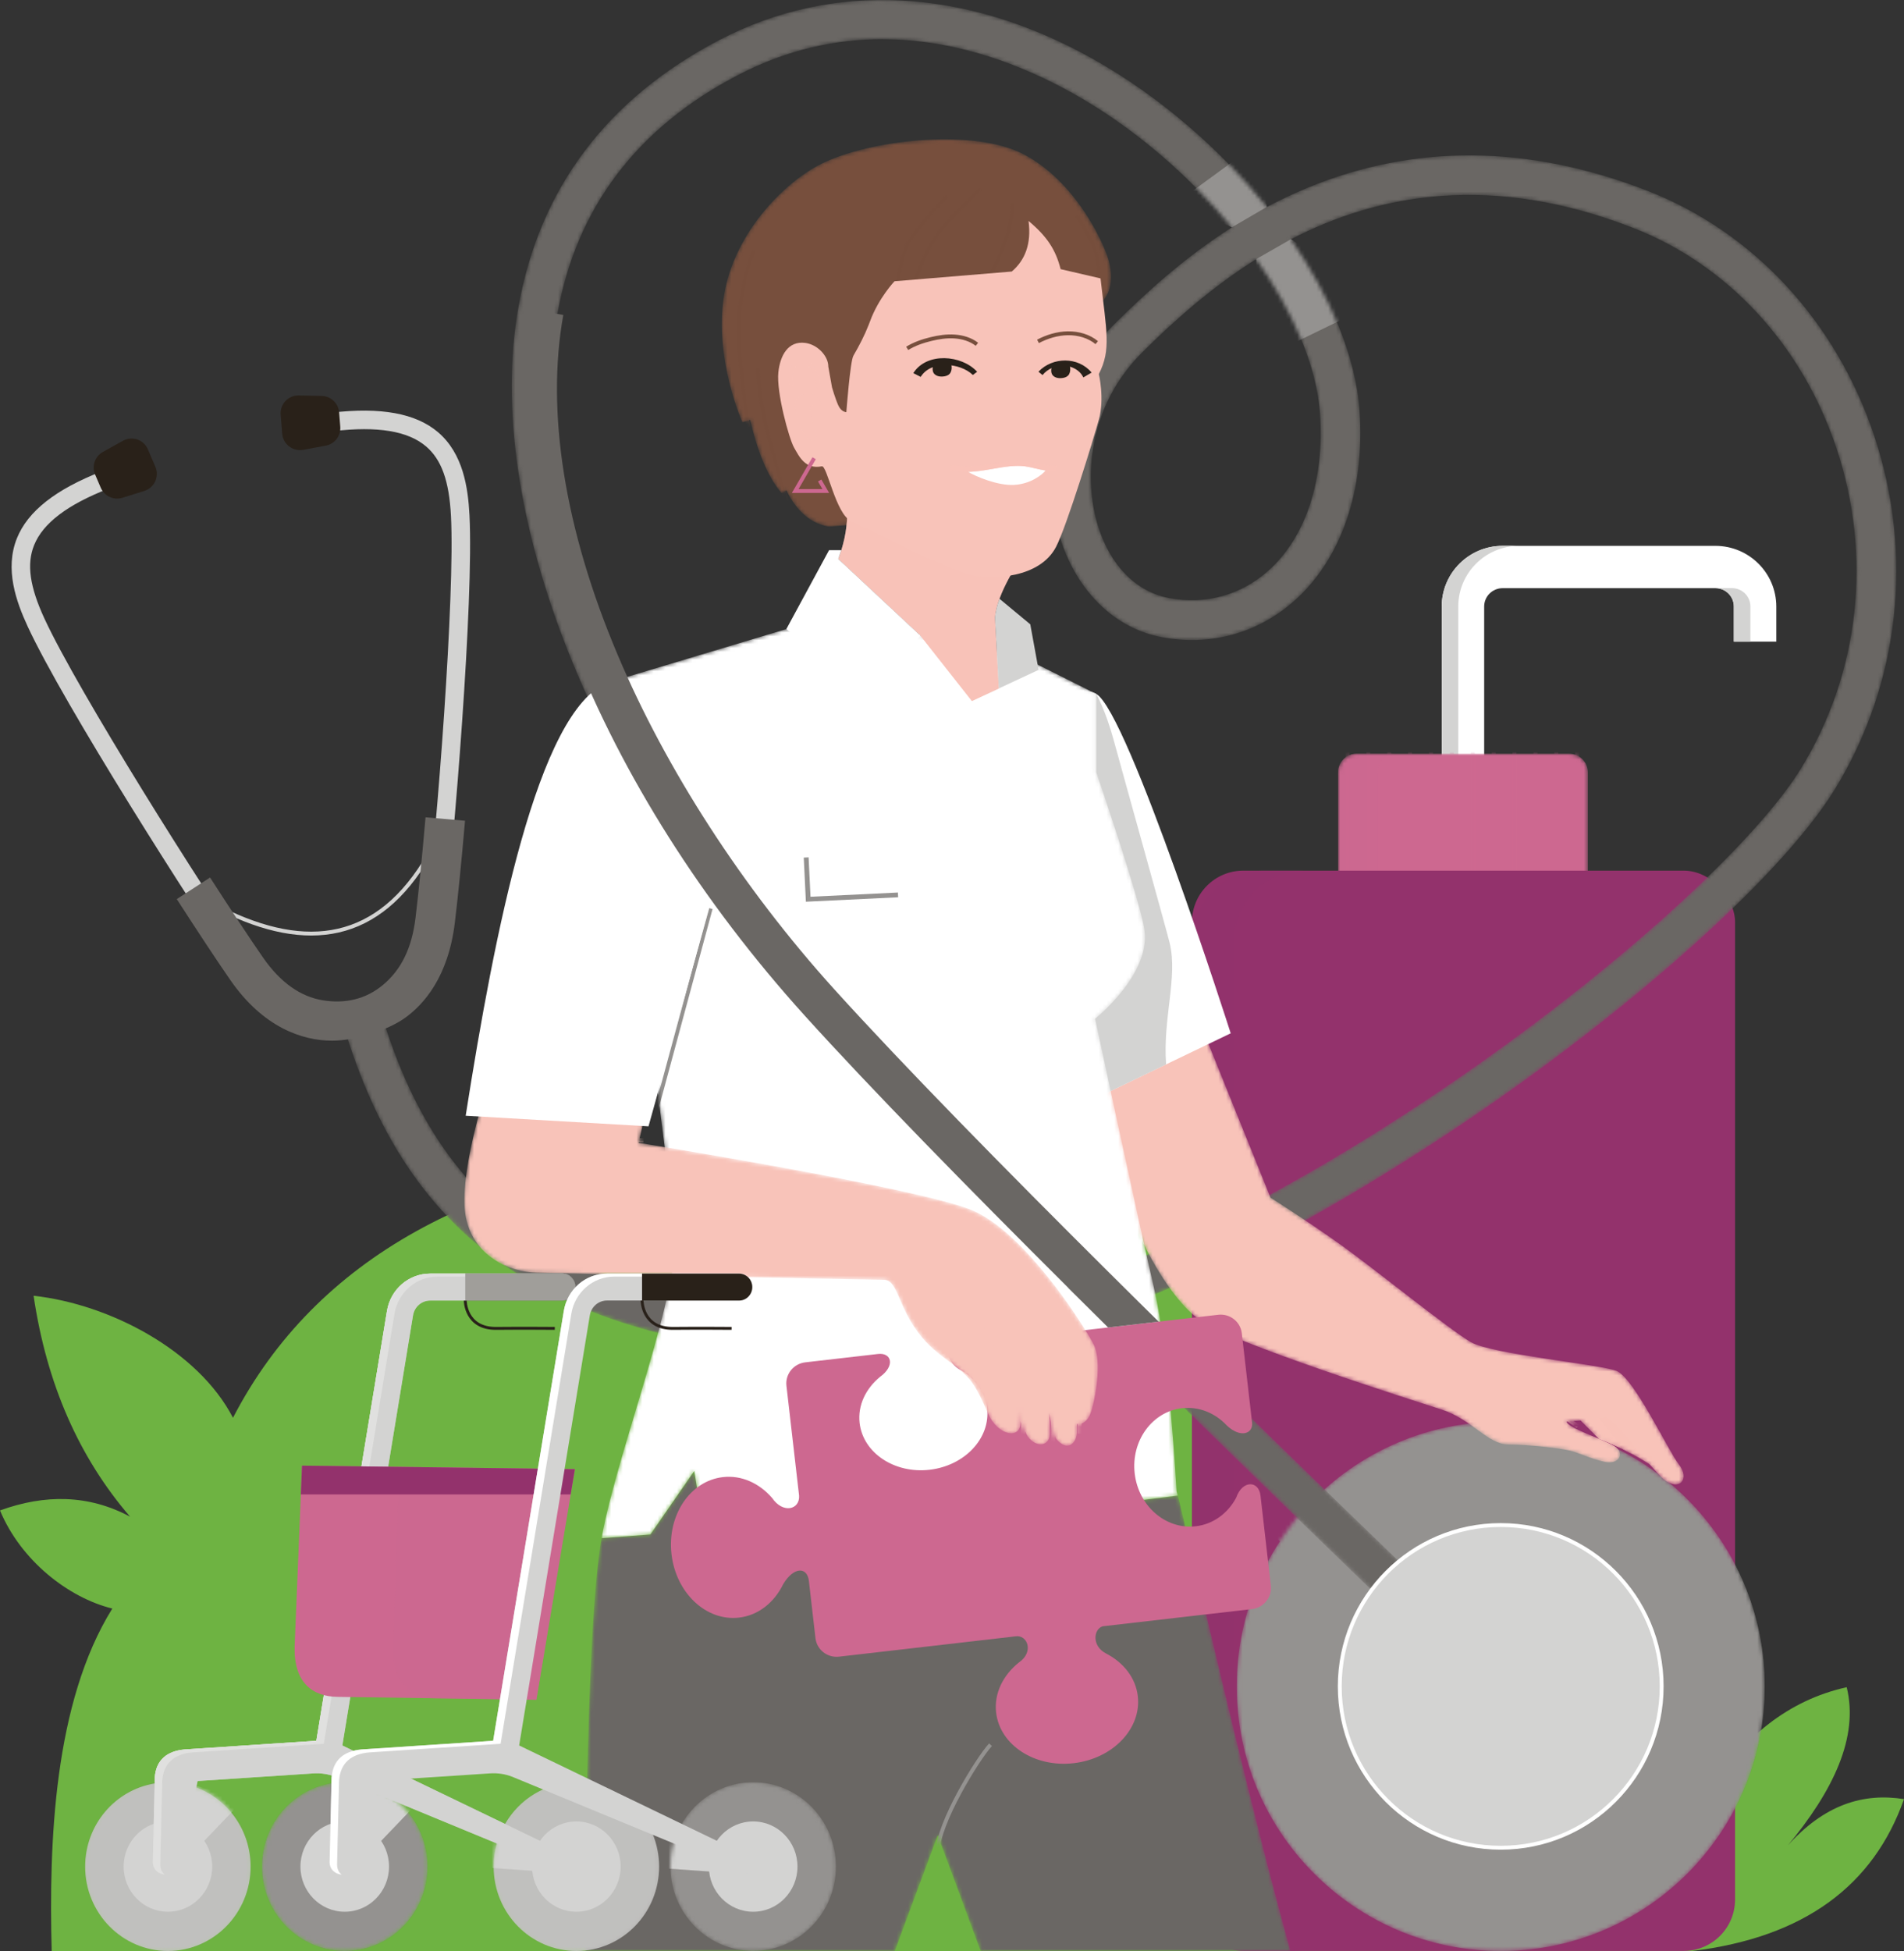 <?xml version="1.0" encoding="UTF-8"?>
<svg xmlns="http://www.w3.org/2000/svg" xmlns:xlink="http://www.w3.org/1999/xlink" width="492" height="504" viewBox="0 0 492 504">
  <rect x="0" y="0" width="492" height="504" fill="#333333" stroke="none"/>
  <defs>
    <path id="a" d="M4.813,0 L59.703,0 C62.364,0 64.53,2.159 64.53,4.81 L64.53,41.8 L0,41.8 L0,4.81 C0,2.159 2.167,0 4.827,0 L4.813,0 Z"></path>
    <path id="e" d="M296.573,439.371 C295.781,438.618 244.987,390.314 194.807,340.518 C167.335,350.233 148.328,351.875 136.954,351.451 C95.69,349.905 66.388,342.543 44.732,328.284 C22.98,313.971 8.766,292.651 0,261.233 L9.858,258.468 C25.67,315.161 61.417,338.356 137.336,341.202 C152.124,341.749 169,338.492 186.806,332.554 C160.862,306.677 135.807,281.074 118.739,262.163 C65.405,203.103 36.962,131.262 46.302,79.154 C51.777,48.597 69.241,25.444 98.23,10.323 C127.532,-4.962 161.791,-3.224 194.684,15.209 C211.957,24.897 227.619,38.54 239.648,53.483 C242.98,51.717 246.475,50.048 250.121,48.543 C277.785,37.089 307.388,37.349 338.096,49.323 C365.364,59.955 386.679,82.944 396.551,112.419 C406.887,143.263 403.187,176.625 386.392,203.965 C371.946,227.488 328.934,265.269 281.799,295.839 C251.787,315.312 226.403,328.161 205.362,336.563 C254.313,385.045 302.854,431.201 303.633,431.954 L296.587,439.398 L296.573,439.371 Z M140.312,10.118 C128.42,10.118 115.789,12.718 102.94,19.423 C76.915,32.998 61.24,53.702 56.365,80.974 C51.873,106.029 56.72,136.38 70.361,168.743 C82.923,198.505 102.79,229.24 126.303,255.294 C144.026,274.917 170.42,301.833 197.456,328.736 C271.722,300.259 357.909,230.704 377.653,198.587 C392.85,173.847 396.196,143.646 386.829,115.69 C377.926,89.116 358.796,68.412 334.369,58.888 C297.993,44.711 268.828,49.938 245.861,61.816 C256.102,76.595 262.615,92.126 263.612,106.043 C265.059,126.418 258.969,144.289 246.912,155.072 C237.382,163.584 225.175,166.977 212.544,164.61 C200.31,162.325 190.465,152.664 186.191,138.775 C180.334,119.699 185.836,98.12 200.214,83.793 C208.134,75.911 218.143,66.688 230.636,58.737 C219.522,45.259 205.212,32.875 189.673,24.172 C176.674,16.892 159.47,10.132 140.312,10.132 L140.312,10.118 Z M236.917,66.934 C225.379,74.2 215.603,82.917 207.437,91.059 C193.21,105.235 192.377,123.982 195.981,135.737 C199.149,146.068 205.881,152.91 214.429,154.511 C223.877,156.277 232.985,153.759 240.099,147.396 C249.766,138.747 254.613,123.928 253.398,106.754 C252.524,94.48 246.421,80.426 236.904,66.934 L236.917,66.934 Z"></path>
    <path id="g" d="M96.06,43.413 C96.06,43.413 102.249,41.39 100.117,31.835 C99.284,28.062 91.989,11.07 77.821,3.77 C65.58,-2.545 40.361,-0.276 26.863,5.78 C16.685,10.345 3.241,23.879 0.577,40.283 C-2.087,56.686 5.332,73.131 5.332,73.131 L7.313,72.461 C9.212,80.54 11.63,86.801 15.414,91.381 L16.671,90.683 C19.321,96.001 22.928,99.254 27.696,100.034 L72.329,96.466 L96.046,43.399 L96.06,43.413 Z"></path>
    <path id="i" d="M155.444,117.438 C152.712,113.939 143.832,95.019 139.323,93.311 C134.829,91.602 107.136,89.018 101.712,85.888 C96.289,82.758 77.394,67.461 68.815,61.268 C60.235,55.076 49.948,48.569 49.948,48.569 L30.343,0 L0,15.119 C0,15.119 5.342,34.421 11.052,47.599 C16.763,60.776 23.512,74.296 31.627,80.16 C39.742,86.025 86.425,100.815 94.198,103.331 C101.986,105.846 106.043,112.326 111.344,112.326 C116.645,112.326 124.746,113.323 127.096,113.87 C129.883,114.513 132.397,115.962 136.277,116.823 C140.157,117.684 141.618,114.376 138.668,112.667 C135.717,110.959 126.454,107.951 126.454,106.42 C126.454,106.42 128.011,106.311 130.061,106.092 L130.061,106.092 C130.061,106.092 132.615,108.703 134.856,110.89 C136.072,111.341 137.274,111.833 138.449,112.367 C138.572,112.421 138.695,112.476 138.818,112.531 C139.842,112.995 140.853,113.474 141.851,113.993 C143.927,115.046 145.936,116.221 147.876,117.465 C149.337,119.161 150.635,120.555 151.51,121.279 C155.526,124.587 158.423,121.279 155.403,117.424 L155.444,117.438 Z"></path>
    <path id="k" d="M80.031,123.986 L91.124,94.076 L102.204,123.986 L182.249,123.986 C172.303,87.829 163.136,48.063 153.176,6.37 C109.732,11.934 68.569,15.529 30.848,16.158 L28.198,0 L16.872,16.404 L4.249,17.361 C0,41.16 0,124 0,124 L80.045,124 L80.031,123.986 Z"></path>
    <path id="m" d="M23.949,218.076 L26.6,234.234 C64.32,233.619 105.497,230.023 148.928,224.446 C148.818,224.091 148.709,223.735 148.586,223.38 C148.586,223.38 146.66,187.674 142.793,171.038 C138.927,154.401 127.533,101.267 127.533,101.267 C127.533,101.267 142.384,89.483 140.211,77.782 C138.558,68.883 127.847,37.633 127.847,37.633 L127.847,17.374 L112.423,9.651 L82.681,2.078 L49.743,0 C49.743,0 1.653,14.422 1.53,14.476 C1.462,14.504 16.749,139.05 18.908,154.661 C21.067,170.272 4.413,211.815 0.082,234.972 C0.055,235.122 0.027,235.286 0,235.45 L12.624,234.493 L23.949,218.09 L23.949,218.076 Z"></path>
    <path id="o" d="M163.018,66.217 C162.403,64.508 159.766,60.476 159.766,60.476 C159.766,60.476 145.012,36.403 131.186,30.607 C117.36,24.811 45.007,13.191 45.007,13.191 L47.575,2.256 L5.47,0 C5.47,0 -1.593,21.708 0.333,32.165 C2.259,42.623 11.891,46.601 18.653,46.737 C25.416,46.874 104.477,48.569 108.33,48.569 C112.182,48.569 111.827,55.677 118.18,63.36 C122.21,68.226 126.691,70.058 130.27,73.968 C132.347,76.237 134.123,80.42 135.325,83.154 C138.003,89.21 144.383,89.989 143.632,84.74 C143.55,84.193 143.399,83.386 143.181,82.443 C143.905,85.204 144.752,87.952 145.599,89.087 C147.812,92.053 151.132,91.575 151.255,88.499 C151.296,87.419 151.255,85.382 151.105,83.045 C151.733,86.243 152.43,89.059 152.976,89.729 C155.599,92.873 157.963,91.206 158.277,88.239 C158.318,87.829 158.318,86.968 158.291,85.861 C159.316,86.038 160.586,85.437 161.447,83.865 C162.622,81.691 164.767,71.193 162.977,66.203 L163.018,66.217 Z"></path>
    <ellipse id="c" cx="68.204" cy="68.351" rx="68.204" ry="68.351"></ellipse>
    <ellipse id="q" cx="21.376" cy="21.786" rx="21.376" ry="21.786"></ellipse>
    <ellipse id="s" cx="21.376" cy="21.786" rx="21.376" ry="21.786"></ellipse>
    <ellipse id="u" cx="21.376" cy="21.786" rx="21.376" ry="21.786"></ellipse>
    <ellipse id="w" cx="21.376" cy="21.786" rx="21.376" ry="21.786"></ellipse>
  </defs>
  <g fill="none" fill-rule="evenodd">
    <path fill="#6EB342" fill-rule="nonzero" d="M461.76,477.015 C473.722,462.641 480.366,448.786 477.194,435.86 C461.856,439.276 450.618,448.895 441.814,462.217 C402.989,330.228 285.584,287.98 181.904,297.216 C124.159,302.368 81.615,324.844 60.206,366.258 C51.225,348.919 28.408,336.909 8.681,334.736 C12.071,357.623 20.479,376.56 33.603,391.795 C22.885,386.084 11.634,385.975 0,390.197 C5.4,403.163 17.676,412.741 29.023,415.542 C13.89,439.864 12.618,476.031 13.356,504 L437.317,504 C466.312,500.461 484.139,487.03 492,464.772 C481.542,463.105 471.398,466.111 461.76,476.987 L461.76,477.015 Z"></path>
    <g transform="translate(308 141)">
      <path fill="#FFF" fill-rule="nonzero" d="M75.514,74.595 L64.544,74.595 L64.544,15.687 C64.544,7.037 71.606,0.014 80.272,0.014 L135.272,0.014 C143.952,0.014 151,7.051 151,15.687 L151,24.76 L140.03,24.76 L140.03,15.687 C140.03,13.063 137.891,10.945 135.272,10.945 L80.272,10.945 C77.639,10.945 75.514,13.077 75.514,15.687 L75.514,74.595 Z"></path>
      <path fill="#D3D3D2" fill-rule="nonzero" d="M20.006 0 15.728 0C7.048 0 0 7.037 0 15.673L0 74.581 4.278 74.581 4.278 15.673C4.278 7.024 11.34 0 20.006 0ZM75.006 10.932 70.728 10.932C73.361 10.932 75.486 13.063 75.486 15.673L75.486 24.747 79.765 24.747 79.765 15.673C79.765 13.05 77.625 10.932 75.006 10.932Z" transform="translate(64.544)"></path>
      <g transform="translate(37.777 53.702)">
        <mask id="b" fill="#fff">
          <use xlink:href="#a"></use>
        </mask>
        <g mask="url(#b)">
          <g transform="translate(-.014 -5.63)">
            <path fill="#CD6890" fill-rule="nonzero" d="M4.827,5.63 L59.717,5.63 C62.377,5.63 64.544,7.789 64.544,10.44 L64.544,47.43 L0.014,47.43 L0.014,10.44 C0.014,7.789 2.18,5.63 4.84,5.63 L4.827,5.63 Z"></path>
            <path fill="#CD6890" fill-rule="nonzero" d="M14.933,5.63 L4.827,5.63 C2.167,5.63 0,7.775 0,10.44 L0,47.43 L10.106,47.43 L10.106,10.44 C10.106,7.789 12.259,5.63 14.933,5.63 Z" opacity=".5" style="mix-blend-mode:multiply"></path>
            <g opacity=".5" transform="translate(1.742)">
              <line x1=".686" x2=".686" y1="35.842" stroke="#CD6890" style="mix-blend-mode:multiply"></line>
              <line x1="6.075" x2="6.075" y1="35.842" stroke="#CD6890" style="mix-blend-mode:multiply"></line>
              <line x1="11.477" x2="11.477" y1="35.842" stroke="#CD6890" style="mix-blend-mode:multiply"></line>
              <line x1="16.866" x2="16.866" y1="35.842" stroke="#CD6890" style="mix-blend-mode:multiply"></line>
              <line x1="22.269" x2="22.269" y1="35.842" stroke="#CD6890" style="mix-blend-mode:multiply"></line>
              <line x1="27.658" x2="27.658" y1="35.842" stroke="#CD6890" style="mix-blend-mode:multiply"></line>
              <line x1="33.06" x2="33.06" y1="35.842" stroke="#CD6890" style="mix-blend-mode:multiply"></line>
              <line x1="38.463" x2="38.463" y1="35.842" stroke="#CD6890" style="mix-blend-mode:multiply"></line>
              <line x1="43.852" x2="43.852" y1="35.842" stroke="#CD6890" style="mix-blend-mode:multiply"></line>
              <line x1="49.255" x2="49.255" y1="35.842" stroke="#CD6890" style="mix-blend-mode:multiply"></line>
              <line x1="54.644" x2="54.644" y1="35.842" stroke="#CD6890" style="mix-blend-mode:multiply"></line>
              <line x1="60.046" x2="60.046" y1="35.842" stroke="#CD6890" style="mix-blend-mode:multiply"></line>
            </g>
          </g>
        </g>
      </g>
      <rect width="140.346" height="279.072" y="83.914" fill="#93326C" fill-rule="nonzero" rx="13.28"></rect>
      <path fill="#93326C" fill-rule="nonzero" d="M10.888,344.853 L10.888,102.061 C10.888,92.045 19.046,83.914 29.098,83.914 L18.21,83.914 C8.159,83.914 0,92.045 0,102.061 L0,344.853 C0,354.87 8.159,363 18.21,363 L29.098,363 C19.046,363 10.888,354.87 10.888,344.853 Z" opacity=".5" style="mix-blend-mode:multiply"></path>
    </g>
    <g transform="translate(3)">
      <g transform="translate(316.585 367.297)">
        <mask id="d" fill="#fff">
          <use xlink:href="#c"></use>
        </mask>
        <g fill-rule="nonzero" mask="url(#d)">
          <ellipse cx="68.204" cy="68.351" fill="#6A6764" rx="68.204" ry="68.351"></ellipse>
          <ellipse cx="68.204" cy="68.351" fill="#949290" rx="68.204" ry="68.351" style="mix-blend-mode:multiply"></ellipse>
          <path fill="#949290" d="M65.5,28.873 C54.672,28.873 44.773,32.828 37.14,39.382 L12.303,17.228 L8.384,28.298 L29.562,47.784 C24.701,54.832 21.847,63.384 21.847,72.607 C21.847,96.759 41.386,116.341 65.486,116.341 C89.586,116.341 109.126,96.759 109.126,72.607 C109.126,48.455 89.586,28.873 65.486,28.873 L65.5,28.873 Z" style="mix-blend-mode:multiply"></path>
        </g>
      </g>
      <g transform="translate(84.693)">
        <mask id="f" fill="#fff">
          <use xlink:href="#e"></use>
        </mask>
        <g mask="url(#f)">
          <path stroke="#FFF" d="M300.096,435.649 C300.096,435.649 174.694,316.489 122.521,258.715 C53.034,181.77 11.06,61.57 100.578,14.866 C173.151,-22.997 255.037,57.656 258.491,106.385 C261.086,142.962 238.392,164.213 213.473,159.547 C188.553,154.881 179.173,111.954 203.805,87.405 C223.987,67.317 268.145,27.551 336.212,54.071 C390.898,75.377 415.298,147.054 382.009,201.228 C354.782,245.537 216.163,349.262 137.117,346.306 C58.072,343.35 21.274,318.555 4.902,259.837"></path>
          <path fill="#6A6764" fill-rule="nonzero" d="M296.573,439.371 C295.781,438.618 244.987,390.314 194.807,340.518 C167.335,350.233 148.328,351.875 136.954,351.451 C95.69,349.905 66.388,342.543 44.732,328.284 C22.98,313.971 8.766,292.651 0,261.233 L9.858,258.468 C25.67,315.161 61.417,338.356 137.336,341.202 C152.124,341.749 169,338.492 186.806,332.554 C160.862,306.677 135.807,281.074 118.739,262.163 C65.405,203.103 36.962,131.262 46.302,79.154 C51.777,48.597 69.241,25.444 98.23,10.323 C127.532,-4.962 161.791,-3.224 194.684,15.209 C211.957,24.897 227.619,38.54 239.648,53.483 C242.98,51.717 246.475,50.048 250.121,48.543 C277.785,37.089 307.388,37.349 338.096,49.323 C365.364,59.955 386.679,82.944 396.551,112.419 C406.887,143.263 403.187,176.625 386.392,203.965 C371.946,227.488 328.934,265.269 281.799,295.839 C251.787,315.312 226.403,328.161 205.362,336.563 C254.313,385.045 302.854,431.201 303.633,431.954 L296.587,439.398 L296.573,439.371 Z M140.312,10.118 C128.42,10.118 115.789,12.718 102.94,19.423 C76.915,32.998 61.24,53.702 56.365,80.974 C51.873,106.029 56.72,136.38 70.361,168.743 C82.923,198.505 102.79,229.24 126.303,255.294 C144.026,274.917 170.42,301.833 197.456,328.736 C271.722,300.259 357.909,230.704 377.653,198.587 C392.85,173.847 396.196,143.646 386.829,115.69 C377.926,89.116 358.796,68.412 334.369,58.888 C297.993,44.711 268.828,49.938 245.861,61.816 C256.102,76.595 262.615,92.126 263.612,106.043 C265.059,126.418 258.969,144.289 246.912,155.072 C237.382,163.584 225.175,166.977 212.544,164.61 C200.31,162.325 190.465,152.664 186.191,138.775 C180.334,119.699 185.836,98.12 200.214,83.793 C208.134,75.911 218.143,66.688 230.636,58.737 C219.522,45.259 205.212,32.875 189.673,24.172 C176.674,16.892 159.47,10.132 140.312,10.132 L140.312,10.118 Z M236.917,66.934 C225.379,74.2 215.603,82.917 207.437,91.059 C193.21,105.235 192.377,123.982 195.981,135.737 C199.149,146.068 205.881,152.91 214.429,154.511 C223.877,156.277 232.985,153.759 240.099,147.396 C249.766,138.747 254.613,123.928 253.398,106.754 C252.524,94.48 246.421,80.426 236.904,66.934 L236.917,66.934 Z"></path>
          <polygon fill="#949290" fill-rule="nonzero" points="237.655 92.975 236.917 66.934 245.875 61.802 269.906 77.279" style="mix-blend-mode:multiply"></polygon>
          <polygon fill="#949290" fill-rule="nonzero" points="216.245 52.415 230.636 58.71 239.635 53.469 238.092 36.446" style="mix-blend-mode:multiply"></polygon>
        </g>
      </g>
      <path fill="#D3D3D2" fill-rule="nonzero" d="M82.658,266.022 C76.186,266.022 66.956,263.463 58.777,251.64 C47.075,234.74 13.444,181.92 4.132,161.791 C1.169,155.373 -1.822,146.999 1.374,139.048 C4.186,132.07 11.369,126.418 23.344,121.752 L25.078,126.213 C14.4,130.373 8.105,135.149 5.811,140.841 C3.845,145.713 4.678,151.556 8.474,159.78 C17.158,178.568 49.287,229.541 62.709,248.917 C68.867,257.812 79.914,262.984 89.622,259.851 C99.33,256.717 105.816,247.795 107.072,237.477 C109.912,214.064 114.596,153.964 113.531,133.288 C113.067,124.229 111.073,118.687 107.059,115.293 C102.389,111.338 94.592,110.052 83.218,111.366 L82.672,106.604 C95.425,105.126 104.423,106.768 110.158,111.626 C116.685,117.168 117.941,125.98 118.31,133.028 C119.457,155.182 114.309,217.622 111.824,238.052 C109.038,260.945 93.172,265.639 82.672,266.022 L82.658,266.022 Z"></path>
      <path stroke="#D3D3D2" d="M54.08,234.782 C76.391,245.907 94.852,243.266 107.796,220.892"></path>
      <path fill="#6A6764" fill-rule="nonzero" d="M82.849,268.841 C75.066,268.841 64.976,265.379 56.537,253.2 C53.055,248.178 48.14,240.734 42.678,232.264 L51.28,226.694 C56.688,235.083 61.535,242.417 64.962,247.357 C69.509,253.912 74.739,257.497 80.446,258.414 C86.154,259.331 91.561,258.167 96.067,254.35 C100.573,250.532 103.399,245.113 104.369,237.149 C105.133,230.868 106.048,221.631 106.963,211.136 L117.163,212.025 C116.248,222.63 115.306,231.99 114.528,238.38 C112.834,252.311 106.567,259.454 101.597,262.998 C97.268,266.077 88.98,268.841 82.849,268.841 L82.849,268.841 Z"></path>
      <path fill="#292119" fill-rule="nonzero" d="M75.339 116.21 81.17 115.129C83.491 114.705 85.116 112.584 84.925 110.216L84.624 106.522C84.433 104.168 82.494 102.334 80.132 102.28L74.206 102.156C71.475 102.102 69.304 104.414 69.523 107.137L69.919 112.036C70.137 114.759 72.663 116.689 75.339 116.196L75.339 116.21ZM34.294 126.829 28.641 128.594C26.388 129.292 23.972 128.183 23.043 126.008L21.582 122.6C20.654 120.425 21.514 117.907 23.576 116.757L28.764 113.87C31.154 112.543 34.158 113.569 35.223 116.087L37.148 120.602C38.227 123.12 36.889 126.008 34.294 126.815L34.294 126.829Z"></path>
      <ellipse cx="384.789" cy="435.649" fill="#D3D3D2" fill-rule="nonzero" rx="41.591" ry="41.681"></ellipse>
      <ellipse cx="384.789" cy="435.649" stroke="#FFF" rx="41.591" ry="41.681"></ellipse>
    </g>
    <g transform="translate(120 36)">
      <g transform="translate(66.52)">
        <mask id="h" fill="#fff">
          <use xlink:href="#g"></use>
        </mask>
        <g mask="url(#h)">
          <path fill="#774F3D" fill-rule="nonzero" d="M96.06,43.413 C96.06,43.413 102.249,41.39 100.117,31.835 C99.284,28.062 91.989,11.07 77.821,3.77 C65.58,-2.545 40.361,-0.276 26.863,5.78 C16.685,10.345 3.241,23.879 0.577,40.283 C-2.087,56.686 5.332,73.131 5.332,73.131 L7.313,72.461 C9.212,80.54 11.63,86.801 15.414,91.381 L16.671,90.683 C19.321,96.001 22.928,99.254 27.696,100.034 L72.329,96.466 L96.046,43.399 L96.06,43.413 Z"></path>
          <path stroke="#774F3D" d="M6.917 74.28C6.917 74.28 3.474 54.513 4.444 45.081 5.605 33.94 8.419 28.718 8.419 28.718M17.054 94.415C17.054 94.415 12.245 78.695 10.796 71.3 9.348 63.904 9.348 59.174 9.348 59.174M75.089 16.374C75.13 23.195 72.206 30.222 67.862 37.357M44.801 41.95C44.801 41.95 45.347 32.053 48.203 26.872 51.058 21.691 58.244 14.651 58.244 14.651M49.651 38.328C49.651 38.328 50.812 31.37 55.908 24.33 58.545 20.694 66.892 12.751 66.892 12.751M96.279 38.67C96.279 38.67 98.355 34.992 96.866 29.962 95.636 25.792 91.743 19.709 91.743 19.709" opacity=".5" style="mix-blend-mode:multiply"></path>
        </g>
      </g>
      <g transform="translate(144.984 142.605)">
        <g transform="translate(13.361 82.207)">
          <mask id="j" fill="#fff">
            <use xlink:href="#i"></use>
          </mask>
          <g mask="url(#j)">
            <g transform="translate(.041 .014)">
              <path fill="#F8C3B9" fill-rule="nonzero" d="M134.842,110.877 C137.37,111.82 139.815,112.913 142.179,114.13 L138.804,100.146 L130.047,103.563 L130.047,106.078 C130.047,106.078 132.602,108.689 134.842,110.877 L134.842,110.877 Z"></path>
              <path fill="#F8C3B9" fill-rule="nonzero" d="M134.842,110.877 C137.37,111.82 139.815,112.913 142.179,114.13 L138.804,100.146 L130.047,103.563 L130.047,106.078 C130.047,106.078 132.602,108.689 134.842,110.877 L134.842,110.877 Z" style="mix-blend-mode:multiply"></path>
              <path fill="#F8C3B9" fill-rule="nonzero" d="M137.848,112.079 C139.651,112.845 141.4,113.693 143.121,114.608 L136.55,103.549 L130.88,104.903 C130.88,104.903 135.348,109.318 137.848,112.079 L137.848,112.079 Z"></path>
              <path fill="#F8C3B9" fill-rule="nonzero" d="M137.848,112.079 C139.651,112.845 141.4,113.693 143.121,114.608 L136.55,103.549 L130.88,104.903 C130.88,104.903 135.348,109.318 137.848,112.079 L137.848,112.079 Z" opacity=".8" style="mix-blend-mode:multiply"></path>
              <path fill="#F8C3B9" fill-rule="nonzero" d="M149.31,118.368 L138.804,100.159 L132.055,101.964 C132.055,101.964 137.875,109.469 141.455,113.775 C144.187,115.142 146.81,116.673 149.31,118.368 L149.31,118.368 Z"></path>
              <path fill="#F8C3B9" fill-rule="nonzero" d="M149.31,118.368 L138.804,100.159 L132.055,101.964 C132.055,101.964 137.875,109.469 141.455,113.775 C144.187,115.142 146.81,116.673 149.31,118.368 L149.31,118.368 Z" opacity=".5" style="mix-blend-mode:multiply"></path>
              <path fill="#F8C3B9" fill-rule="nonzero" d="M30.316,0 L49.92,48.569 C49.92,48.569 60.194,55.076 68.787,61.268 C77.381,67.461 96.248,82.744 101.685,85.888 C107.122,89.032 134.801,91.602 139.296,93.311 C143.791,95.019 152.671,113.939 155.417,117.438 C158.423,121.279 155.54,124.587 151.523,121.293 C148.026,118.409 138.08,104.848 136.413,105.19 C132.424,106.01 126.454,106.42 126.454,106.42 C126.454,107.951 135.717,110.959 138.668,112.667 C141.618,114.376 140.143,117.67 136.277,116.823 C132.41,115.975 129.883,114.526 127.096,113.87 C124.746,113.323 116.645,112.326 111.344,112.326 C106.043,112.326 101.986,105.846 94.198,103.331 C86.411,100.815 39.742,86.025 31.627,80.16 C23.512,74.296 16.763,60.79 11.052,47.599 C5.342,34.407 0,15.119 0,15.119 L30.343,0 L30.316,0 Z"></path>
              <path stroke="#F8C3B9" d="M129.35,107.664 C129.35,107.664 122.055,102.21 118.735,101.964" style="mix-blend-mode:multiply"></path>
            </g>
          </g>
        </g>
        <path fill="#FFF" fill-rule="nonzero" d="M18.321,0.68 C26.518,5.41 53.035,88.331 53.035,88.331 L10.888,108.59 L0,17.562 C0,17.562 10.123,-4.063 18.321,0.68 L18.321,0.68 Z"></path>
        <path fill="#D3D3D2" fill-rule="nonzero" d="M37.283,65.079 C36.545,61.962 24.906,20.365 22.815,12.655 C20.725,4.945 18.321,0.694 18.321,0.694 C10.123,-4.036 2.27373675e-13,17.576 2.27373675e-13,17.576 L10.888,108.604 L36.34,96.369 C35.466,84.381 39.387,73.923 37.283,65.093 L37.283,65.079 Z"></path>
      </g>
      <g transform="translate(31.195 344)">
        <mask id="l" fill="#fff">
          <use xlink:href="#k"></use>
        </mask>
        <g mask="url(#l)">
          <path fill="#6A6764" fill-rule="nonzero" d="M80.031,123.986 L91.124,94.076 L102.204,123.986 L182.249,123.986 C172.303,87.829 163.136,48.063 153.176,6.37 C109.732,11.934 68.569,15.529 30.848,16.158 L28.198,0 L16.872,16.404 L4.249,17.361 C0,41.16 0,124 0,124 L80.045,124 L80.031,123.986 Z"></path>
          <path stroke="#949290" d="M91.124,98.396 C91.124,91.137 101.371,74.392 104.759,70.714" style="mix-blend-mode:multiply"></path>
        </g>
      </g>
      <g transform="translate(35.444 125.91)">
        <mask id="n" fill="#fff">
          <use xlink:href="#m"></use>
        </mask>
        <g mask="url(#n)">
          <path fill="#FFF" fill-rule="nonzero" d="M23.949,218.076 L26.6,234.234 C64.32,233.619 105.497,230.023 148.928,224.446 C148.818,224.091 148.709,223.735 148.586,223.38 C148.586,223.38 146.66,187.674 142.793,171.038 C138.927,154.401 127.533,101.267 127.533,101.267 C127.533,101.267 142.384,89.483 140.211,77.782 C138.558,68.883 127.847,37.633 127.847,37.633 L127.847,17.374 L112.423,9.651 L82.681,2.078 L49.743,0 C49.743,0 1.653,14.422 1.53,14.476 C1.462,14.504 16.749,139.05 18.908,154.661 C21.067,170.272 4.413,211.815 0.082,234.972 C0.055,235.122 0.027,235.286 0,235.45 L12.624,234.493 L23.949,218.09 L23.949,218.076 Z"></path>
          <line x1="14.154" x2="28.198" y1="124.751" y2="72.792" stroke="#949290"></line>
        </g>
      </g>
      <path fill="#F8C3B9" fill-rule="nonzero" d="M153.332,95.687 L98.206,84.751 C98.206,84.751 99.969,95.208 98.206,103.082 C97.947,104.244 97.673,105.242 97.4,106.144 L97.4,106.144 L97.4,106.185 C97.127,107.033 96.867,107.771 96.608,108.4 L96.608,108.4 C96.608,108.4 117.811,128.18 117.811,128.18 L131.145,145.103 L138.112,141.85 L137.115,123.56 C137.907,113.034 153.332,95.7 153.332,95.7 L153.332,95.687 Z"></path>
      <path fill="#F8C3B9" fill-rule="nonzero" d="M153.332,95.687 L98.206,84.751 C98.206,84.751 99.969,95.208 98.206,103.082 C97.947,104.244 97.673,105.242 97.4,106.144 L97.4,106.144 L97.4,106.185 C97.127,107.033 96.867,107.771 96.608,108.4 L96.608,108.4 C96.608,108.4 117.811,128.18 117.811,128.18 L131.145,145.103 L138.112,141.85 L137.115,123.56 C137.907,113.034 153.332,95.7 153.332,95.7 L153.332,95.687 Z" opacity=".5" style="mix-blend-mode:multiply"></path>
      <path fill="#D3D3D2" fill-rule="nonzero" d="M138.276,118.666 C138.126,119.076 137.989,119.486 137.866,119.882 C137.866,119.923 137.839,119.964 137.825,119.992 C137.716,120.347 137.621,120.703 137.539,121.044 C137.525,121.113 137.498,121.181 137.484,121.263 C137.416,121.577 137.347,121.892 137.293,122.193 C137.279,122.275 137.252,122.37 137.238,122.452 C137.183,122.835 137.129,123.204 137.101,123.56 L138.099,141.85 L131.131,145.103 L148.372,137.052 L146.227,125.282 L138.249,118.666 L138.276,118.666 Z"></path>
      <polygon fill="#FFF" fill-rule="nonzero" points="83.192 126.512 94.231 106.13 97.4 106.13 96.621 108.4 117.811 128.166 105.597 144.406"></polygon>
      <path fill="#F8C3B9" fill-rule="nonzero" d="M164.384,35.922 L154.069,33.53 C152.799,28.526 150.572,25.082 145.777,21.076 C146.569,27.05 144.834,31.247 141.446,34.145 L111.144,36.66 C111.144,36.66 107.004,41.007 104.805,47.049 C104.709,47.309 104.6,47.569 104.504,47.828 L104.504,47.828 C104.504,47.828 104.504,47.856 104.491,47.869 C103.398,50.672 101.977,53.392 100.57,55.798 C100.556,55.825 100.529,55.866 100.515,55.907 C99.682,57.356 98.698,70.466 98.698,70.466 C98.698,70.466 97.414,70.493 96.621,68.73 C95.829,66.966 94.996,64.068 94.996,64.068 L94.039,58.71 C94.039,55.921 91.211,52.996 88.083,52.585 C83.67,52.011 81.593,55.784 81.129,60.172 C80.582,65.298 83.889,77.383 85.2,79.652 C86.512,81.921 88.042,85.325 92.373,84.464 C93.725,84.19 95.966,96.78 99.9,98.598 C104.463,100.704 125.024,111.243 130.858,112.528 C136.692,113.813 148.673,113.334 152.881,105.283 C155.654,99.952 162.608,77.246 163.933,72.475 C165.491,66.912 163.933,60.637 163.933,60.637 C167.185,54.363 165.901,49.496 164.384,35.936 L164.384,35.922 Z"></path>
      <path stroke="#F8C3B9" d="M145.941,54.349 C145.941,54.349 143.536,58.846 143.536,60.459 C143.536,62.072 148.454,71.026 148.4,75.154 C148.345,79.283 140.162,79.283 137.907,78.955" style="mix-blend-mode:multiply"></path>
      <g fill-rule="nonzero" transform="translate(116.007 56.521)">
        <path fill="#29211A" d="M15.383,4.348 C12.077,1.136 4.549,0.521 1.899,4.841 C1.899,4.841 0,3.87 0,3.87 C3.443,-1.598 12.473,-0.86 16.49,3.515 C16.49,3.515 15.397,4.335 15.397,4.335 L15.397,4.335 L15.383,4.348 Z"></path>
        <path fill="#292119" d="M5.656,0.972 C5.205,1.368 5.041,1.97 5,2.544 C4.973,2.954 5,3.378 5.191,3.747 C5.396,4.143 5.806,4.444 6.243,4.594 C6.681,4.745 7.172,4.786 7.637,4.745 C8.252,4.704 8.908,4.526 9.331,4.102 C9.796,3.638 9.932,2.94 9.905,2.298 C9.891,1.71 9.673,1.027 9.085,0.835 L5.656,0.958 L5.656,0.972 Z"></path>
      </g>
      <path stroke="#774F3D" d="M114.423,53.993 C116.267,52.859 118.371,52.121 120.53,51.601 C122.524,51.109 124.601,50.795 126.677,50.931 C128.754,51.068 130.844,51.697 132.443,52.941"></path>
      <g fill-rule="nonzero" transform="translate(148.345 57.129)">
        <path fill="#29211A" d="M0,2.893 C3.634,-0.962 10.287,-1.044 13.73,3.126 C13.73,3.126 11.585,4.37 11.585,4.37 C10.287,1.567 6.312,0.597 3.579,1.868 C2.609,2.292 1.667,2.975 1.052,3.768 L0,2.893 L0,2.893 L0,2.893 Z"></path>
        <path fill="#292119" d="M3.962,0.774 C3.511,1.171 3.347,1.772 3.306,2.346 C3.279,2.756 3.306,3.18 3.497,3.549 C3.702,3.946 4.112,4.246 4.549,4.397 C4.987,4.547 5.478,4.588 5.943,4.547 C6.558,4.506 7.213,4.328 7.637,3.905 C8.101,3.44 8.238,2.743 8.211,2.1 C8.197,1.512 7.979,0.829 7.391,0.638 L3.962,0.761 L3.962,0.774 Z"></path>
      </g>
      <path stroke="#774F3D" d="M148.222,52.189 C150.572,50.959 153.209,50.139 155.927,50.098 C158.646,50.057 161.406,50.849 163.4,52.517"></path>
      <g fill-rule="nonzero" transform="translate(125.502 82.986)">
        <path fill="#FFF" d="M22.132,2.038 C21.258,1.833 20.356,1.614 19.482,1.491 C16.845,1.122 14.003,1.614 11.011,2.134 C8.908,2.503 6.763,2.858 4.659,2.913 C6.517,4.034 12.268,6.535 16.599,6.276 C21.039,6.002 23.922,3.514 24.687,2.557 C23.826,2.421 22.966,2.229 22.132,2.024 L22.132,2.038 Z"></path>
        <path fill="#F8C3B9" d="M4.071,2.954 C2.691,2.954 1.325,2.803 0,2.407 L0.383,1.095 C3.593,2.038 7.241,1.409 10.766,0.794 C13.744,0.275 16.818,-0.259 19.659,0.138 C20.602,0.275 21.531,0.493 22.433,0.712 C24.113,1.108 25.698,1.491 27.296,1.327 L27.433,2.68 C25.602,2.872 23.826,2.448 22.105,2.038 C21.23,1.833 20.329,1.614 19.454,1.491 C16.818,1.122 13.976,1.614 10.984,2.134 C8.689,2.53 6.339,2.94 4.058,2.94 L4.071,2.954 Z" opacity=".8" style="mix-blend-mode:multiply"></path>
      </g>
      <g opacity=".5" transform="translate(84.317 57.323)">
        <path stroke="#F8C3B9" d="M7.4,7.183 C7.4,7.183 6.307,-2.14 1.525,0.457 C-0.661,1.646 0.145,6.212 0.145,6.212" style="mix-blend-mode:multiply"></path>
        <path fill="#F8C3B9" fill-rule="nonzero" d="M7.987,10.805 C8.547,12.404 4.531,10.135 5.05,12.869 C5.897,17.312 7.796,20.128 6.225,20.497 C3.287,21.18 1.73,14.906 1.17,12.008 C0.391,7.962 6.484,6.513 7.987,10.805 Z" style="mix-blend-mode:multiply"></path>
      </g>
      <polyline stroke="#CD6890" points="90.378 82.372 85.487 90.848 93.384 90.848 91.812 88.127"></polyline>
      <path fill="#CD6890" fill-rule="nonzero" d="M185.437,327.788 C189.836,327.282 194.017,329.045 196.981,332.217 C200.533,335.607 203.867,334.39 203.539,331.492 L200.888,308.431 C200.547,305.438 197.815,303.291 194.782,303.647 L126.746,311.493 C124.464,311.753 124.355,315.444 127.688,317.631 C131.719,319.764 134.574,323.413 135.079,327.802 C135.967,335.525 129.314,342.633 120.215,343.686 C111.117,344.739 103.015,339.325 102.127,331.602 C101.608,327.036 103.726,322.703 107.414,319.682 C111.363,316.825 110.406,313.366 106.868,313.776 L88.083,315.936 C85.05,316.291 82.878,318.998 83.219,321.992 L86.484,350.343 C86.744,353.979 82.345,355.128 79.517,350.972 C76.224,347.172 71.62,345.026 66.784,345.586 C58.3,346.57 52.357,355.483 53.518,365.503 C54.68,375.523 62.481,382.864 70.964,381.88 C75.978,381.306 80.091,377.943 82.386,373.227 C85.036,368.77 88.588,368.634 89.025,372.434 L90.719,387.184 C91.061,390.177 93.793,392.323 96.826,391.968 L142.416,386.719 C145.449,386.24 147.293,390.71 143.304,393.458 C139.192,396.739 136.828,401.455 137.402,406.417 C138.372,414.797 147.348,420.661 157.458,419.486 C167.567,418.31 174.972,410.573 174.016,402.193 C173.469,397.422 170.313,393.472 165.832,391.162 C162.034,389.22 162.581,384.819 164.944,384.122 L203.525,379.679 C206.558,379.323 208.73,376.617 208.389,373.623 L205.711,350.316 C205.26,346.447 201.011,346.297 199.427,350.917 C197.295,354.909 193.525,357.766 188.962,358.285 C181.229,359.174 174.18,353.063 173.21,344.643 C172.24,336.222 177.718,328.663 185.451,327.774 L185.437,327.788 Z"></path>
      <g transform="translate(0 140.387)">
        <g transform="translate(0 105.655)">
          <mask id="p" fill="#fff">
            <use xlink:href="#o"></use>
          </mask>
          <g mask="url(#p)">
            <path fill="#F8C3B9" fill-rule="nonzero" d="M163.018,66.217 C162.403,64.508 159.766,60.476 159.766,60.476 C159.766,60.476 145.012,36.403 131.186,30.607 C117.36,24.811 45.007,13.191 45.007,13.191 L47.575,2.256 L5.47,0 C5.47,0 -1.593,21.708 0.333,32.165 C2.259,42.623 11.891,46.601 18.653,46.737 C25.416,46.874 104.477,48.569 108.33,48.569 C112.182,48.569 111.827,55.677 118.18,63.36 C122.21,68.226 126.691,70.058 130.27,73.968 C132.347,76.237 134.123,80.42 135.325,83.154 C137.935,89.046 144.028,89.934 143.659,85.122 C144.588,87.187 145.298,88.663 145.599,89.073 C147.812,92.039 151.132,91.561 151.255,88.485 C151.296,87.405 151.255,85.369 151.105,83.031 C151.733,86.23 152.43,89.046 152.976,89.716 C155.599,92.86 157.963,91.192 158.277,88.226 C158.318,87.815 158.318,86.954 158.291,85.847 C159.316,86.025 160.586,85.423 161.447,83.851 C162.622,81.678 164.767,71.179 162.977,66.19 L163.018,66.217 Z"></path>
            <path stroke="#F8C3B9" d="M46.291 12.59C46.291 12.59 31.509 11.264 22.192 13.191M133.454 60.804C133.454 60.804 140.476 69.088 141.364 71.165 142.17 73.079 144.998 85.136 144.26 88.335M151.965 90.932C152.812 86.954 150.558 72.109 150.039 70.55 149.383 68.568 141.582 58.083 141.582 58.083M158.974 88.321C158.974 88.321 159.261 72.847 157.881 68.978 156.501 65.11 149.629 56.853 149.629 56.853" style="mix-blend-mode:multiply"></path>
          </g>
        </g>
        <path fill="#FFF" fill-rule="nonzero" d="M0.333,111.847 L47.575,114.581 L63.97,55.719 L36.974,0 C18.94,7.204 7.806,64.344 0.333,111.847 Z"></path>
      </g>
      <g fill-rule="nonzero" transform="translate(87.693 183.107)">
        <polygon fill="#949290" points=".261 1.855 24.129 1.854 24.128 13.268 .261 13.269" transform="rotate(-2.76 12.195 7.562)"></polygon>
        <polygon fill="#FFF" points="1.455 .569 25.322 .568 25.322 11.982 1.455 11.983" transform="rotate(-2.76 13.388 6.276)"></polygon>
      </g>
      <path fill="#6A6764" fill-rule="nonzero" d="M156.023,296.703 L164.043,304.658 C164.808,305.41 165.573,306.162 166.338,306.928 L179.398,305.424 C177.8,303.852 176.202,302.28 174.603,300.694 L166.72,292.875 C139.67,266 113.262,239.111 95.528,219.509 C71.989,193.481 52.111,162.779 39.556,133.046 C25.894,100.731 21.058,70.411 25.553,45.368 L15.47,43.55 C6.125,95.605 34.583,167.372 87.946,226.371 C105.023,245.263 130.093,270.839 156.05,296.689 L156.023,296.703 Z"></path>
    </g>
    <g transform="translate(22 329)">
      <g transform="translate(.014 131.414)">
        <mask id="r" fill="#fff">
          <use xlink:href="#q"></use>
        </mask>
        <g fill-rule="nonzero" mask="url(#r)">
          <g transform="translate(0 -.383)">
            <ellipse cx="21.376" cy="22.169" fill="#6A6764" rx="21.376" ry="21.786"></ellipse>
            <ellipse cx="21.376" cy="22.169" fill="#949290" rx="21.376" ry="21.786" style="mix-blend-mode:multiply"></ellipse>
            <ellipse cx="21.376" cy="22.169" fill="#D3D3D2" rx="11.446" ry="11.665"></ellipse>
            <polygon fill="#D3D3D2" points="22.77 23.862 40.936 4.904 24.368 0" style="mix-blend-mode:multiply"></polygon>
          </g>
        </g>
      </g>
      <g transform="translate(105.557 131.414)">
        <mask id="t" fill="#fff">
          <use xlink:href="#s"></use>
        </mask>
        <g fill-rule="nonzero" mask="url(#t)">
          <g transform="translate(-5.354)">
            <ellipse cx="26.731" cy="21.786" fill="#6A6764" rx="21.376" ry="21.786"></ellipse>
            <ellipse cx="26.731" cy="21.786" fill="#949290" rx="21.376" ry="21.786" style="mix-blend-mode:multiply"></ellipse>
            <ellipse cx="26.731" cy="21.786" fill="#D3D3D2" rx="11.446" ry="11.665"></ellipse>
            <polygon fill="#D3D3D2" points="0 21.786 26.731 23.698 2.786 11.938" style="mix-blend-mode:multiply"></polygon>
          </g>
        </g>
      </g>
      <path fill="#D3D3D2" fill-rule="nonzero" d="M127.111,151.151 L66.465,121.907 L84.727,10.791 C85.096,8.578 86.954,6.966 89.167,6.966 L123.287,6.966 C125.172,6.966 126.702,5.409 126.702,3.483 C126.702,1.557 125.172,0 123.287,0 L89.167,0 C83.607,0 78.909,4.057 77.993,9.643 L59.731,120.692 L25.72,122.932 C21.172,123.341 18.317,125.622 17.989,130.185 L17.47,151.957 C17.429,155.905 23.33,156.588 24.259,152.722 C24.259,152.722 27.851,136.577 29.067,131.086 L58.98,129.119 C60.92,128.996 62.859,129.283 64.676,129.993 L125.5,155.112 C126.524,155.509 127.699,155.017 128.15,153.992 C128.628,152.913 128.15,151.657 127.098,151.165 L127.111,151.151 Z"></path>
      <path fill="#FFF" fill-rule="nonzero" d="M19.41,152.736 L19.929,130.963 C20.27,126.401 23.111,124.12 27.66,123.71 L61.671,121.47 L79.933,10.422 C80.848,4.835 85.547,0.779 91.106,0.779 L125.227,0.779 C125.295,0.779 125.363,0.792 125.445,0.806 C124.858,0.314 124.12,0.014 123.301,0.014 L89.18,0.014 C83.621,0.014 78.922,4.07 78.007,9.657 L59.745,120.705 L25.734,122.945 C21.185,123.355 18.33,125.636 18.003,130.198 L17.483,151.971 C17.456,153.979 18.972,155.126 20.584,155.276 C19.888,154.716 19.41,153.869 19.423,152.736 L19.41,152.736 Z"></path>
      <path fill="#292119" fill-rule="nonzero" d="M126.702,3.497 C126.702,1.571 125.172,0.014 123.287,0.014 L98.222,0.014 L98.222,6.98 L123.287,6.98 C125.172,6.98 126.702,5.423 126.702,3.497 Z"></path>
      <path stroke="#29211A" stroke-width=".75" d="M98.222,6.98 C98.222,6.98 98.222,14.26 106.254,14.164 C112.756,14.096 121.361,14.164 121.361,14.164"></path>
      <path fill="#D3D3D2" fill-rule="nonzero" d="M126.934,131.414 C119.08,131.414 112.223,135.744 108.508,142.191 L66.465,121.921 L84.727,10.804 C85.096,8.592 86.954,6.98 89.167,6.98 L123.287,6.98 C125.172,6.98 126.702,5.423 126.702,3.497 C126.702,1.571 125.172,0.014 123.287,0.014 L89.167,0.014 C83.607,0.014 78.909,4.07 77.993,9.657 L59.731,120.705 L25.72,122.945 C21.172,123.355 18.317,125.636 17.989,130.198 L17.948,131.728 C7.772,133.408 0,142.368 0,153.214 C0,165.247 9.575,175 21.376,175 C33.178,175 42.753,165.247 42.753,153.214 C42.753,143.803 36.893,135.812 28.698,132.766 C28.834,132.138 28.957,131.578 29.067,131.1 L58.98,129.133 C60.92,129.01 62.859,129.297 64.676,130.007 L106.391,147.231 C105.858,149.13 105.557,151.138 105.557,153.214 C105.557,165.247 115.132,175 126.934,175 C138.735,175 148.31,165.247 148.31,153.214 C148.31,141.18 138.735,131.428 126.934,131.428 L126.934,131.414 Z" opacity=".7" style="mix-blend-mode:multiply"></path>
      <g fill-rule="nonzero" transform="translate(54.124 49.623)">
        <path fill="#CD6890" d="M62.47,60.482 L11.112,59.731 C4.597,59.635 -0.211,56.084 0.007,46.741 L1.919,0 L72.428,0.915 L62.484,60.482 L62.47,60.482 Z"></path>
        <path fill="#CD6890" d="M62.47,60.482 L36.013,60.086 C29.497,59.991 25.276,55.128 25.29,47.096 L27.202,0.355 L72.414,0.915 L62.47,60.482 Z" opacity=".5" style="mix-blend-mode:multiply"></path>
        <polygon fill="#93326C" points="1.619 7.431 71.335 7.431 72.428 .915 1.919 0"></polygon>
      </g>
      <g transform="translate(45.703)">
        <g transform="translate(0 131.414)">
          <mask id="v" fill="#fff">
            <use xlink:href="#u"></use>
          </mask>
          <g fill-rule="nonzero" mask="url(#v)">
            <g transform="translate(0 -.779)">
              <ellipse cx="21.376" cy="22.565" fill="#6A6764" rx="21.376" ry="21.786"></ellipse>
              <ellipse cx="21.376" cy="22.565" fill="#949290" rx="21.376" ry="21.786" style="mix-blend-mode:multiply"></ellipse>
              <ellipse cx="21.376" cy="22.565" fill="#D3D3D2" rx="11.446" ry="11.665"></ellipse>
              <polygon fill="#D3D3D2" points="23.179 23.862 41.332 4.917 24.778 0" style="mix-blend-mode:multiply"></polygon>
            </g>
          </g>
        </g>
        <g transform="translate(105.544 131.414)">
          <mask id="x" fill="#fff">
            <use xlink:href="#w"></use>
          </mask>
          <g fill-rule="nonzero" mask="url(#x)">
            <g transform="translate(-6.065)">
              <ellipse cx="27.441" cy="21.786" fill="#6A6764" rx="21.376" ry="21.786"></ellipse>
              <ellipse cx="27.441" cy="21.786" fill="#949290" rx="21.376" ry="21.786" style="mix-blend-mode:multiply"></ellipse>
              <ellipse cx="27.441" cy="21.786" fill="#D3D3D2" rx="11.446" ry="11.665"></ellipse>
              <polygon fill="#D3D3D2" points="0 21.909 26.731 23.821 2.786 12.061" style="mix-blend-mode:multiply"></polygon>
            </g>
          </g>
        </g>
        <path fill="#D3D3D2" fill-rule="nonzero" d="M127.098,151.151 L66.451,121.907 L84.714,10.791 C85.082,8.578 86.94,6.966 89.153,6.966 L123.273,6.966 C125.158,6.966 126.688,5.409 126.688,3.483 C126.688,1.557 125.158,0 123.273,0 L89.153,0 C83.594,0 78.895,4.057 77.98,9.643 L59.718,120.692 L25.706,122.932 C21.158,123.341 18.303,125.622 17.975,130.185 L17.456,151.957 C17.415,155.905 23.316,156.588 24.245,152.722 C24.245,152.722 27.837,136.577 29.053,131.086 L58.966,129.119 C60.906,128.996 62.845,129.283 64.662,129.993 L125.486,155.112 C126.51,155.509 127.685,155.017 128.136,153.992 C128.614,152.913 128.136,151.657 127.084,151.165 L127.098,151.151 Z"></path>
        <path fill="#FFF" fill-rule="nonzero" d="M19.396,152.736 L19.915,130.963 C20.256,126.401 23.098,124.12 27.646,123.71 L61.657,121.47 L79.919,10.422 C80.834,4.835 85.533,0.779 91.092,0.779 L125.213,0.779 C125.281,0.779 125.349,0.792 125.431,0.806 C124.844,0.314 124.106,0.014 123.287,0.014 L89.167,0.014 C83.607,0.014 78.909,4.07 77.993,9.657 L59.731,120.705 L25.72,122.945 C21.172,123.355 18.317,125.636 17.989,130.198 L17.47,151.971 C17.443,153.979 18.959,155.126 20.571,155.276 C19.874,154.716 19.396,153.869 19.41,152.736 L19.396,152.736 Z"></path>
        <path fill="#292119" fill-rule="nonzero" d="M126.688,3.497 C126.688,1.571 125.158,0.014 123.273,0.014 L98.209,0.014 L98.209,6.98 L123.273,6.98 C125.158,6.98 126.688,5.423 126.688,3.497 Z"></path>
        <path stroke="#29211A" stroke-width=".75" d="M98.209,6.98 C98.209,6.98 98.209,14.26 106.24,14.164 C112.742,14.096 121.347,14.164 121.347,14.164"></path>
      </g>
    </g>
  </g>
</svg>
